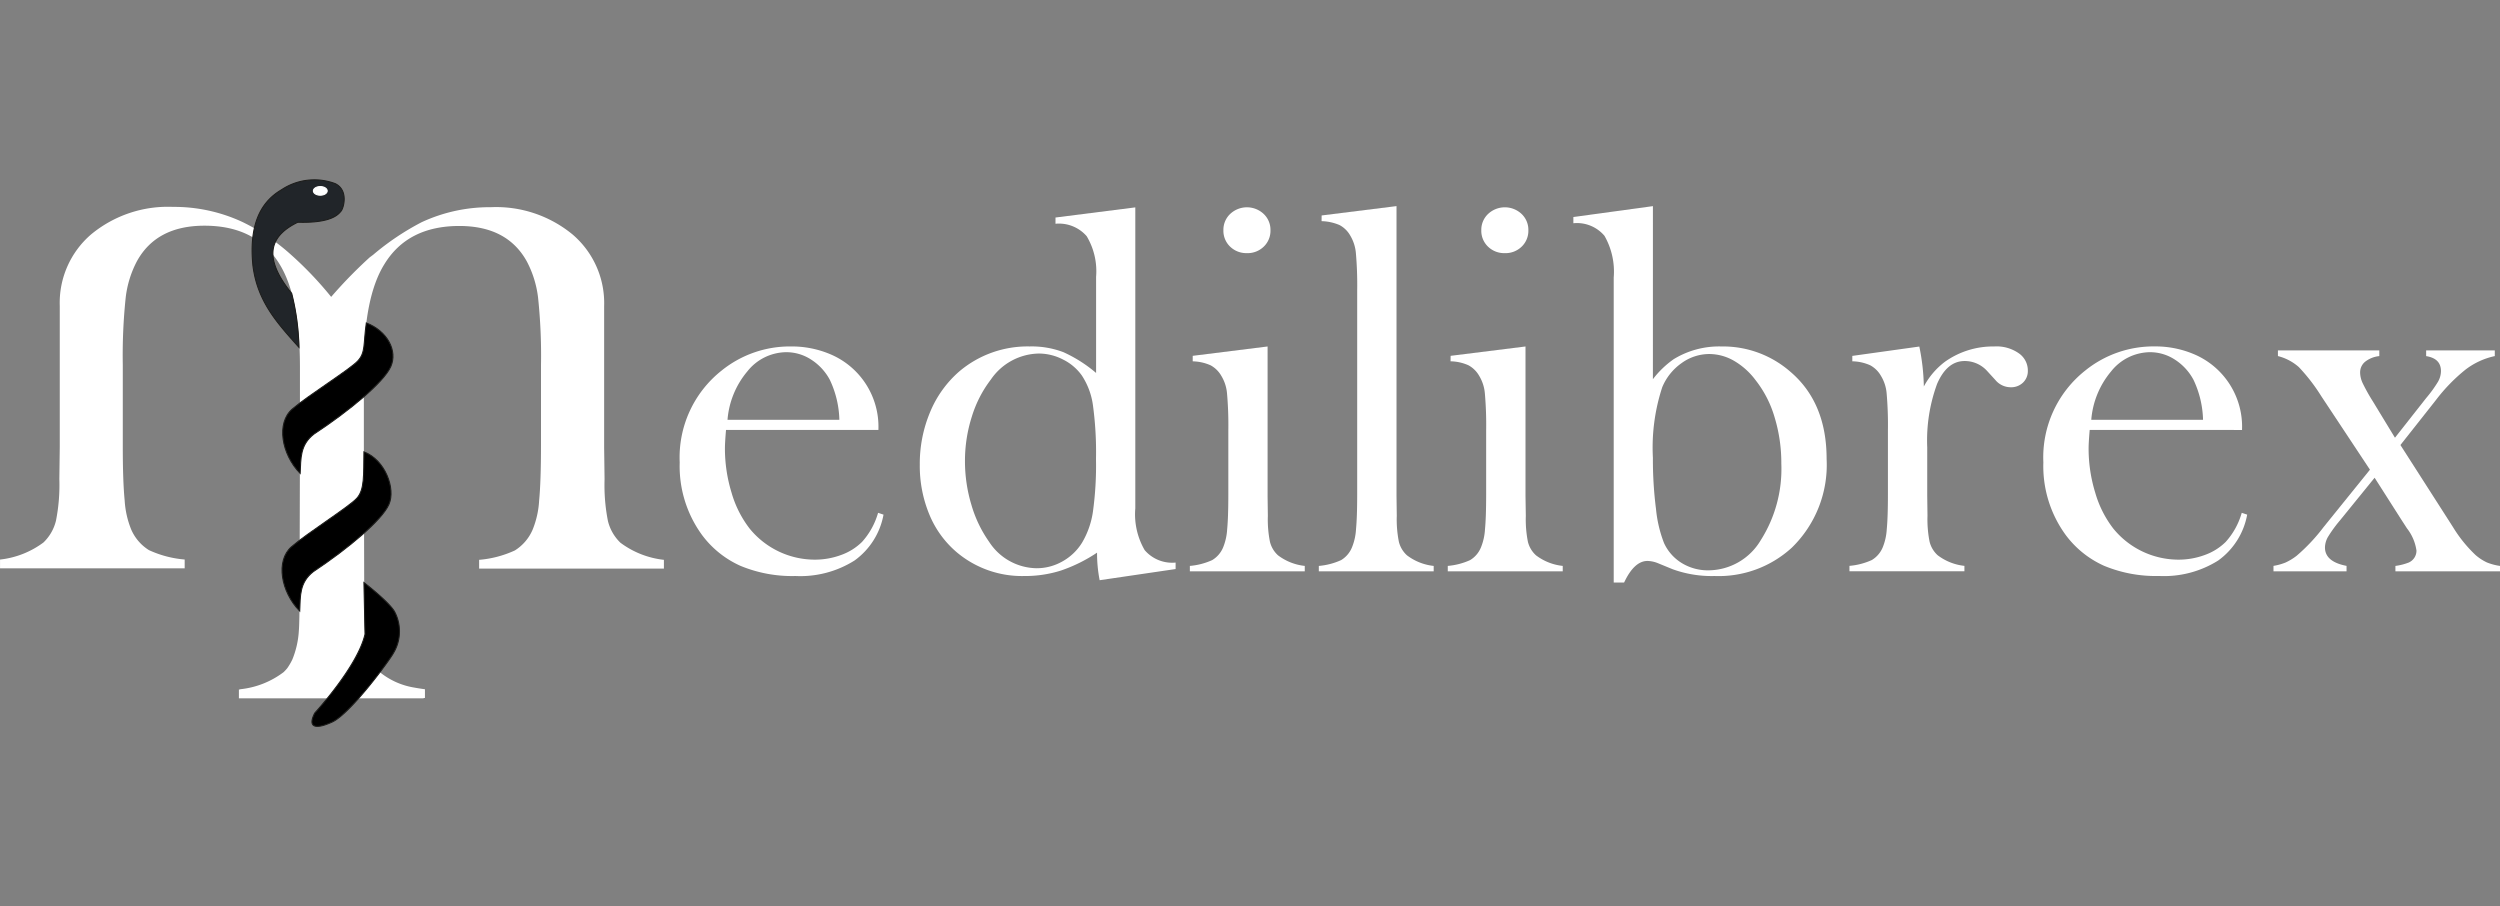 <?xml version="1.0" encoding="UTF-8"?> <svg xmlns="http://www.w3.org/2000/svg" xmlns:xlink="http://www.w3.org/1999/xlink" width="251" height="91" viewBox="0 0 251 91"><rect x="0" y="0" width="251" height="91" fill="#808080" stroke="none"/><defs><clipPath id="clip-path"><rect id="Rectangle_99" data-name="Rectangle 99" width="251" height="91" transform="translate(168 12)" fill="#fff" stroke="#707070" stroke-width="1"></rect></clipPath></defs><g id="Mask_Group_5" data-name="Mask Group 5" transform="translate(-168 -12)" clip-path="url(#clip-path)"><g id="Laag_2" data-name="Laag 2" transform="translate(168 30.034)"><path id="Path_907" data-name="Path 907" d="M68.457,39.575A8.933,8.933,0,0,1,64.1,37.858a4.493,4.493,0,0,1-1.259-2.2,18.613,18.613,0,0,1-.335-4.169L62.464,28.3V14.1A9.058,9.058,0,0,0,59.3,6.914,12.066,12.066,0,0,0,51.1,4.17a16.23,16.23,0,0,0-6.964,1.51,26.151,26.151,0,0,0-4.85,3.257c-.8.632-.029-.027-.029-.027a46.024,46.024,0,0,0-4.2,4.266A35.914,35.914,0,0,0,30.978,8.9a20.726,20.726,0,0,0-4.839-3.249,16.234,16.234,0,0,0-6.964-1.511,12.077,12.077,0,0,0-8.2,2.745,9.055,9.055,0,0,0-3.167,7.192v14.2l-.041,3.185a18.546,18.546,0,0,1-.336,4.169,4.494,4.494,0,0,1-1.258,2.2,8.928,8.928,0,0,1-4.357,1.716.009.009,0,0,0-.005.008v.867a.008.008,0,0,0,.008.008H20.343a.008.008,0,0,0,.007-.008V39.55a.007.007,0,0,0-.007-.007,10.63,10.63,0,0,1-3.58-.942,4.572,4.572,0,0,1-1.783-2.073,9.169,9.169,0,0,1-.655-2.912q-.193-1.949-.189-5.595v-8a55.534,55.534,0,0,1,.293-6.787,10.387,10.387,0,0,1,1.13-3.645q1.964-3.561,6.779-3.561,5.191,0,7.533,3.855,2.05,3.309,2.051,10.307v8.086l-.041,16.206v.064c-.02,1.1-.041,1.872-.067,2.125a8.963,8.963,0,0,1-.655,2.912,6.238,6.238,0,0,1-.5.859,4.263,4.263,0,0,1-.375.408,8.686,8.686,0,0,1-4.356,1.717.007.007,0,0,0-.007.007v.008L25.8,52.6a.008.008,0,0,0-.007.008v.867a.007.007,0,0,0,.007.007H44.334a.008.008,0,0,0,.008-.007v-.025h.122a.008.008,0,0,0,.008-.008v-.866a.008.008,0,0,0-.007-.008q-.6-.081-1.116-.176a7.363,7.363,0,0,1-3.37-1.51c-.012-.011-.022-.023-.034-.035a5.713,5.713,0,0,1-.843-1.3,9.179,9.179,0,0,1-.655-2.912c-.024-.255-.047-1.035-.067-2.141L38.339,28.3V20.218q0-7,2.051-10.307,2.342-3.853,7.533-3.855,4.811,0,6.779,3.561a10.387,10.387,0,0,1,1.13,3.645,55.44,55.44,0,0,1,.292,6.787v8q0,3.646-.189,5.594a9.021,9.021,0,0,1-.655,2.912A4.58,4.58,0,0,1,53.5,38.632a10.622,10.622,0,0,1-3.581.942.008.008,0,0,0-.007.008v.866a.008.008,0,0,0,.008.008H68.456a.008.008,0,0,0,.008-.008v-.866a.007.007,0,0,0-.007-.007Z" transform="translate(-1.808 -1.402)" fill="#fff"></path><path id="Path_908" data-name="Path 908" d="M41.307,48.938a4.211,4.211,0,0,0,.175-4.042c-.422-.956-3.136-3.041-3.136-3.041s.1,4.561.109,5.187c-.734,3.242-5.042,7.91-5.042,7.91-.695,1.332-.109,1.754,1.738.912S40.985,49.57,41.307,48.938Z" transform="translate(-1.808 -1.402)" stroke="#1d1d1b" stroke-miterlimit="10" stroke-width="0.109"></path><path id="Path_909" data-name="Path 909" d="M37.629,33.4c.791-.861.681-2.33.72-4.668,2.135.817,3.2,3.7,2.509,5.273s-4.037,4.393-7.591,6.755c-1.41,1.1-1.3,2.455-1.367,3.957-1.892-1.923-2.436-5.061-.816-6.46S36.838,34.264,37.629,33.4Z" transform="translate(-1.808 -1.402)" stroke="#1d1d1b" stroke-miterlimit="10" stroke-width="0.109"></path><path id="Path_910" data-name="Path 910" d="M37.729,19.61c.8-.858.554-1.7.858-3.819,2.131.828,3.153,2.807,2.457,4.377S36.9,24.6,33.333,26.946c-1.418,1.1-1.309,2.449-1.389,3.951-1.882-1.932-2.411-5.073-.784-6.464S36.934,20.466,37.729,19.61Z" transform="translate(-1.808 -1.402)" stroke="#1d1d1b" stroke-miterlimit="10" stroke-width="0.109"></path><path id="Path_911" data-name="Path 911" d="M31.094,12.826a24.383,24.383,0,0,1,.729,5.411c-2.2-2.463-4.171-4.593-4.624-8.225-.365-3.722.546-6.225,2.866-7.586a5.943,5.943,0,0,1,5.4-.619c1.357.664.844,2.458.579,2.761s-.911,1.213-4.337,1.111C29.225,6.89,27.886,8.876,31.094,12.826Z" transform="translate(-1.808 -1.402)" fill="#212529" stroke="#1d1d1b" stroke-miterlimit="10" stroke-width="0.109"></path><ellipse id="Ellipse_3" data-name="Ellipse 3" cx="0.694" cy="0.434" rx="0.694" ry="0.434" transform="translate(31.462 0.697)" fill="#fff" stroke="#fff" stroke-miterlimit="10" stroke-width="0.109"></ellipse><path id="Path_912" data-name="Path 912" d="M74.7,26.533q-.109,1.28-.109,1.855a15.089,15.089,0,0,0,.663,4.437,10.729,10.729,0,0,0,1.808,3.6,8.442,8.442,0,0,0,6.531,3.132,7.572,7.572,0,0,0,2.665-.47,5.722,5.722,0,0,0,2.095-1.309,7.352,7.352,0,0,0,1.614-2.924l.546.183A7.278,7.278,0,0,1,87.6,39.645,10.211,10.211,0,0,1,81.665,41.2a13.53,13.53,0,0,1-5.507-1.018,9.779,9.779,0,0,1-3.889-3.132,11.714,11.714,0,0,1-2.219-7.256,11.122,11.122,0,0,1,4.2-9.215,10.9,10.9,0,0,1,6.969-2.427,9.893,9.893,0,0,1,3.864.744A7.9,7.9,0,0,1,90,26.533ZM86.08,25.515a9.918,9.918,0,0,0-.961-4.02,5.475,5.475,0,0,0-1.871-2.023,4.566,4.566,0,0,0-2.5-.744,5.045,5.045,0,0,0-3.91,1.932,8.6,8.6,0,0,0-1.988,4.855Z" transform="translate(-1.808 -1.402)" fill="#fff"></path><path id="Path_913" data-name="Path 913" d="M112.213,41.621a14.123,14.123,0,0,1-.261-2.767,15.446,15.446,0,0,1-3.636,1.8,11.909,11.909,0,0,1-3.662.546,10.162,10.162,0,0,1-6.777-2.375,9.912,9.912,0,0,1-2.762-3.8,12.709,12.709,0,0,1-.96-5A13.386,13.386,0,0,1,95.2,24.719a10.941,10.941,0,0,1,2.92-4.059,10.6,10.6,0,0,1,7.063-2.509,8.968,8.968,0,0,1,3.389.574,13.857,13.857,0,0,1,3.284,2.088V11.165a6.857,6.857,0,0,0-.945-4.083,3.689,3.689,0,0,0-3.131-1.249V5.207l8.013-1.018V34.4a7.148,7.148,0,0,0,.94,4.2,3.633,3.633,0,0,0,3.106,1.25V40.5Zm-.367-12.164a34.882,34.882,0,0,0-.312-5.443,7.2,7.2,0,0,0-1.117-2.958,5.072,5.072,0,0,0-1.885-1.593,5.311,5.311,0,0,0-2.431-.6,5.961,5.961,0,0,0-4.81,2.61A11.83,11.83,0,0,0,99.379,25.2a14.643,14.643,0,0,0-.688,4.463,15.15,15.15,0,0,0,.649,4.4,12.4,12.4,0,0,0,1.769,3.693,5.772,5.772,0,0,0,4.784,2.663,5.221,5.221,0,0,0,2.574-.68,5.385,5.385,0,0,0,1.977-1.883,8.516,8.516,0,0,0,1.091-3.093A33.984,33.984,0,0,0,111.846,29.457Z" transform="translate(-1.808 -1.402)" fill="#fff"></path><path id="Path_914" data-name="Path 914" d="M121.557,19.093l7.517-.939V33.188l.026,1.977a11.471,11.471,0,0,0,.209,2.588,2.7,2.7,0,0,0,.808,1.366,5.384,5.384,0,0,0,2.689,1.066v.545H121.27v-.545a6.785,6.785,0,0,0,2.244-.584,2.679,2.679,0,0,0,1.1-1.286,5.633,5.633,0,0,0,.4-1.8q.118-1.208.118-3.491V26.6A36.153,36.153,0,0,0,125,22.851a4.048,4.048,0,0,0-.574-1.752,2.761,2.761,0,0,0-1.07-1.052,4.633,4.633,0,0,0-1.8-.4ZM127,8.781a2.324,2.324,0,0,1-1.692-.655,2.2,2.2,0,0,1-.67-1.644,2.189,2.189,0,0,1,.682-1.636,2.454,2.454,0,0,1,3.36,0,2.19,2.19,0,0,1,.683,1.637,2.2,2.2,0,0,1-.67,1.644A2.325,2.325,0,0,1,127,8.783Z" transform="translate(-1.808 -1.402)" fill="#fff"></path><path id="Path_915" data-name="Path 915" d="M134.5,5l7.518-.939V33.166l.026,1.982a11.594,11.594,0,0,0,.208,2.6,2.71,2.71,0,0,0,.81,1.369,5.354,5.354,0,0,0,2.688,1.069v.546H134.217v-.546a6.74,6.74,0,0,0,2.244-.586,2.664,2.664,0,0,0,1.091-1.291,5.631,5.631,0,0,0,.4-1.811q.117-1.212.118-3.505V12.531a36.446,36.446,0,0,0-.131-3.753,4.1,4.1,0,0,0-.574-1.772,2.67,2.67,0,0,0-1.07-1.043,4.889,4.889,0,0,0-1.8-.391Z" transform="translate(-1.808 -1.402)" fill="#fff"></path><path id="Path_916" data-name="Path 916" d="M147.451,19.093l7.518-.939V33.188L155,35.165a11.528,11.528,0,0,0,.208,2.588,2.709,2.709,0,0,0,.81,1.366,5.377,5.377,0,0,0,2.688,1.066v.545H147.164v-.545a6.8,6.8,0,0,0,2.245-.584,2.644,2.644,0,0,0,1.091-1.286,5.618,5.618,0,0,0,.4-1.8q.117-1.208.118-3.491V26.6a36.156,36.156,0,0,0-.131-3.753,4.049,4.049,0,0,0-.574-1.752,2.754,2.754,0,0,0-1.07-1.052,4.626,4.626,0,0,0-1.8-.4Zm5.443-10.311a2.325,2.325,0,0,1-1.693-.655,2.2,2.2,0,0,1-.67-1.644,2.19,2.19,0,0,1,.683-1.636,2.454,2.454,0,0,1,3.36,0,2.193,2.193,0,0,1,.682,1.637,2.2,2.2,0,0,1-.669,1.644,2.326,2.326,0,0,1-1.693.656Z" transform="translate(-1.808 -1.402)" fill="#fff"></path><path id="Path_917" data-name="Path 917" d="M167.759,21.44a9.47,9.47,0,0,1,2.085-2.009,8.74,8.74,0,0,1,4.8-1.278,10.269,10.269,0,0,1,6.907,2.529q3.649,3.1,3.649,8.761a11.592,11.592,0,0,1-3.5,8.917A10.872,10.872,0,0,1,173.95,41.2a11.507,11.507,0,0,1-4.2-.678l-1.462-.6a2.975,2.975,0,0,0-1.07-.235q-1.331,0-2.349,2.165h-1.044V11.237a7.254,7.254,0,0,0-.927-4.191,3.614,3.614,0,0,0-3.124-1.264V5.155l7.987-1.091Zm0,7.9a39.223,39.223,0,0,0,.312,5.136,12.818,12.818,0,0,0,.806,3.416,4.594,4.594,0,0,0,1.781,2.007,5.019,5.019,0,0,0,2.691.73,6.15,6.15,0,0,0,5.237-3.024,13.36,13.36,0,0,0,2.067-7.692,15.777,15.777,0,0,0-.676-4.653,11,11,0,0,0-1.923-3.742,7.233,7.233,0,0,0-2.182-1.942,4.976,4.976,0,0,0-2.444-.664,4.748,4.748,0,0,0-2.807.925,5.539,5.539,0,0,0-1.925,2.411A19.454,19.454,0,0,0,167.759,29.339Z" transform="translate(-1.808 -1.402)" fill="#fff"></path><path id="Path_918" data-name="Path 918" d="M194.962,22.17a7.585,7.585,0,0,1,2.114-2.478,8.311,8.311,0,0,1,4.934-1.538,3.883,3.883,0,0,1,2.585.756,2.1,2.1,0,0,1,.808,1.669,1.6,1.6,0,0,1-.482,1.2,1.706,1.706,0,0,1-1.24.469,2,2,0,0,1-1.539-.73l-.81-.886a3.029,3.029,0,0,0-2.271-1.017q-1.774,0-2.767,2.291a16.488,16.488,0,0,0-.992,6.387v4.875l.026,1.981a11.578,11.578,0,0,0,.208,2.594,2.71,2.71,0,0,0,.81,1.368,5.362,5.362,0,0,0,2.689,1.069v.545H187.493v-.545a6.787,6.787,0,0,0,2.245-.584,2.679,2.679,0,0,0,1.1-1.286,5.633,5.633,0,0,0,.4-1.8q.118-1.208.117-3.491V26.6a36.45,36.45,0,0,0-.13-3.753,4.02,4.02,0,0,0-.575-1.752,2.754,2.754,0,0,0-1.07-1.052,4.617,4.617,0,0,0-1.8-.4V19.1l6.728-.939A21.634,21.634,0,0,1,194.962,22.17Z" transform="translate(-1.808 -1.402)" fill="#fff"></path><path id="Path_919" data-name="Path 919" d="M211.613,26.533q-.109,1.28-.109,1.855a15.089,15.089,0,0,0,.663,4.437,10.756,10.756,0,0,0,1.808,3.6,8.442,8.442,0,0,0,6.53,3.132,7.578,7.578,0,0,0,2.666-.47,5.722,5.722,0,0,0,2.095-1.309,7.343,7.343,0,0,0,1.613-2.924l.546.183a7.272,7.272,0,0,1-2.911,4.607,10.214,10.214,0,0,1-5.938,1.552,13.53,13.53,0,0,1-5.507-1.018,9.771,9.771,0,0,1-3.889-3.132,11.714,11.714,0,0,1-2.219-7.256,11.122,11.122,0,0,1,4.2-9.215,10.9,10.9,0,0,1,6.969-2.427,9.888,9.888,0,0,1,3.863.744,7.9,7.9,0,0,1,4.915,7.645Zm11.38-1.018a9.894,9.894,0,0,0-.961-4.02,5.465,5.465,0,0,0-1.868-2.023,4.559,4.559,0,0,0-2.494-.744,5.043,5.043,0,0,0-3.91,1.932,8.607,8.607,0,0,0-1.988,4.855Z" transform="translate(-1.808 -1.402)" fill="#fff"></path><path id="Path_920" data-name="Path 920" d="M230.511,18.547h10.18v.574a2.756,2.756,0,0,0-1.418.56,1.379,1.379,0,0,0-.508,1.105,2.583,2.583,0,0,0,.245,1.029,18.192,18.192,0,0,0,1.023,1.834l.648,1.067,1.581,2.6,3.132-3.981a12.72,12.72,0,0,0,1.187-1.636,2.2,2.2,0,0,0,.3-1.067q0-1.275-1.487-1.509v-.577h6.891v.574a7.369,7.369,0,0,0-2.936,1.354,17.458,17.458,0,0,0-2.963,3.045l-3.576,4.529,5.273,8.231a13.508,13.508,0,0,0,2.271,2.814,4.889,4.889,0,0,0,1.135.742,5.577,5.577,0,0,0,1.319.351v.546h-10.5v-.546a5.755,5.755,0,0,0,1.332-.338,1.3,1.3,0,0,0,.782-1.2,4.685,4.685,0,0,0-.959-2.239l-.572-.885-2.672-4.191-3.445,4.243a13.552,13.552,0,0,0-1.226,1.678,2.21,2.21,0,0,0-.313,1.08q0,1.432,2.166,1.848v.546h-7.335v-.546a5.572,5.572,0,0,0,1.214-.338,5.7,5.7,0,0,0,1.11-.676,18.393,18.393,0,0,0,2.714-2.89l4.647-5.753-4.881-7.371a18.457,18.457,0,0,0-2.258-2.929,5.011,5.011,0,0,0-2.1-1.107Z" transform="translate(-1.808 -1.402)" fill="#fff"></path></g></g></svg> 